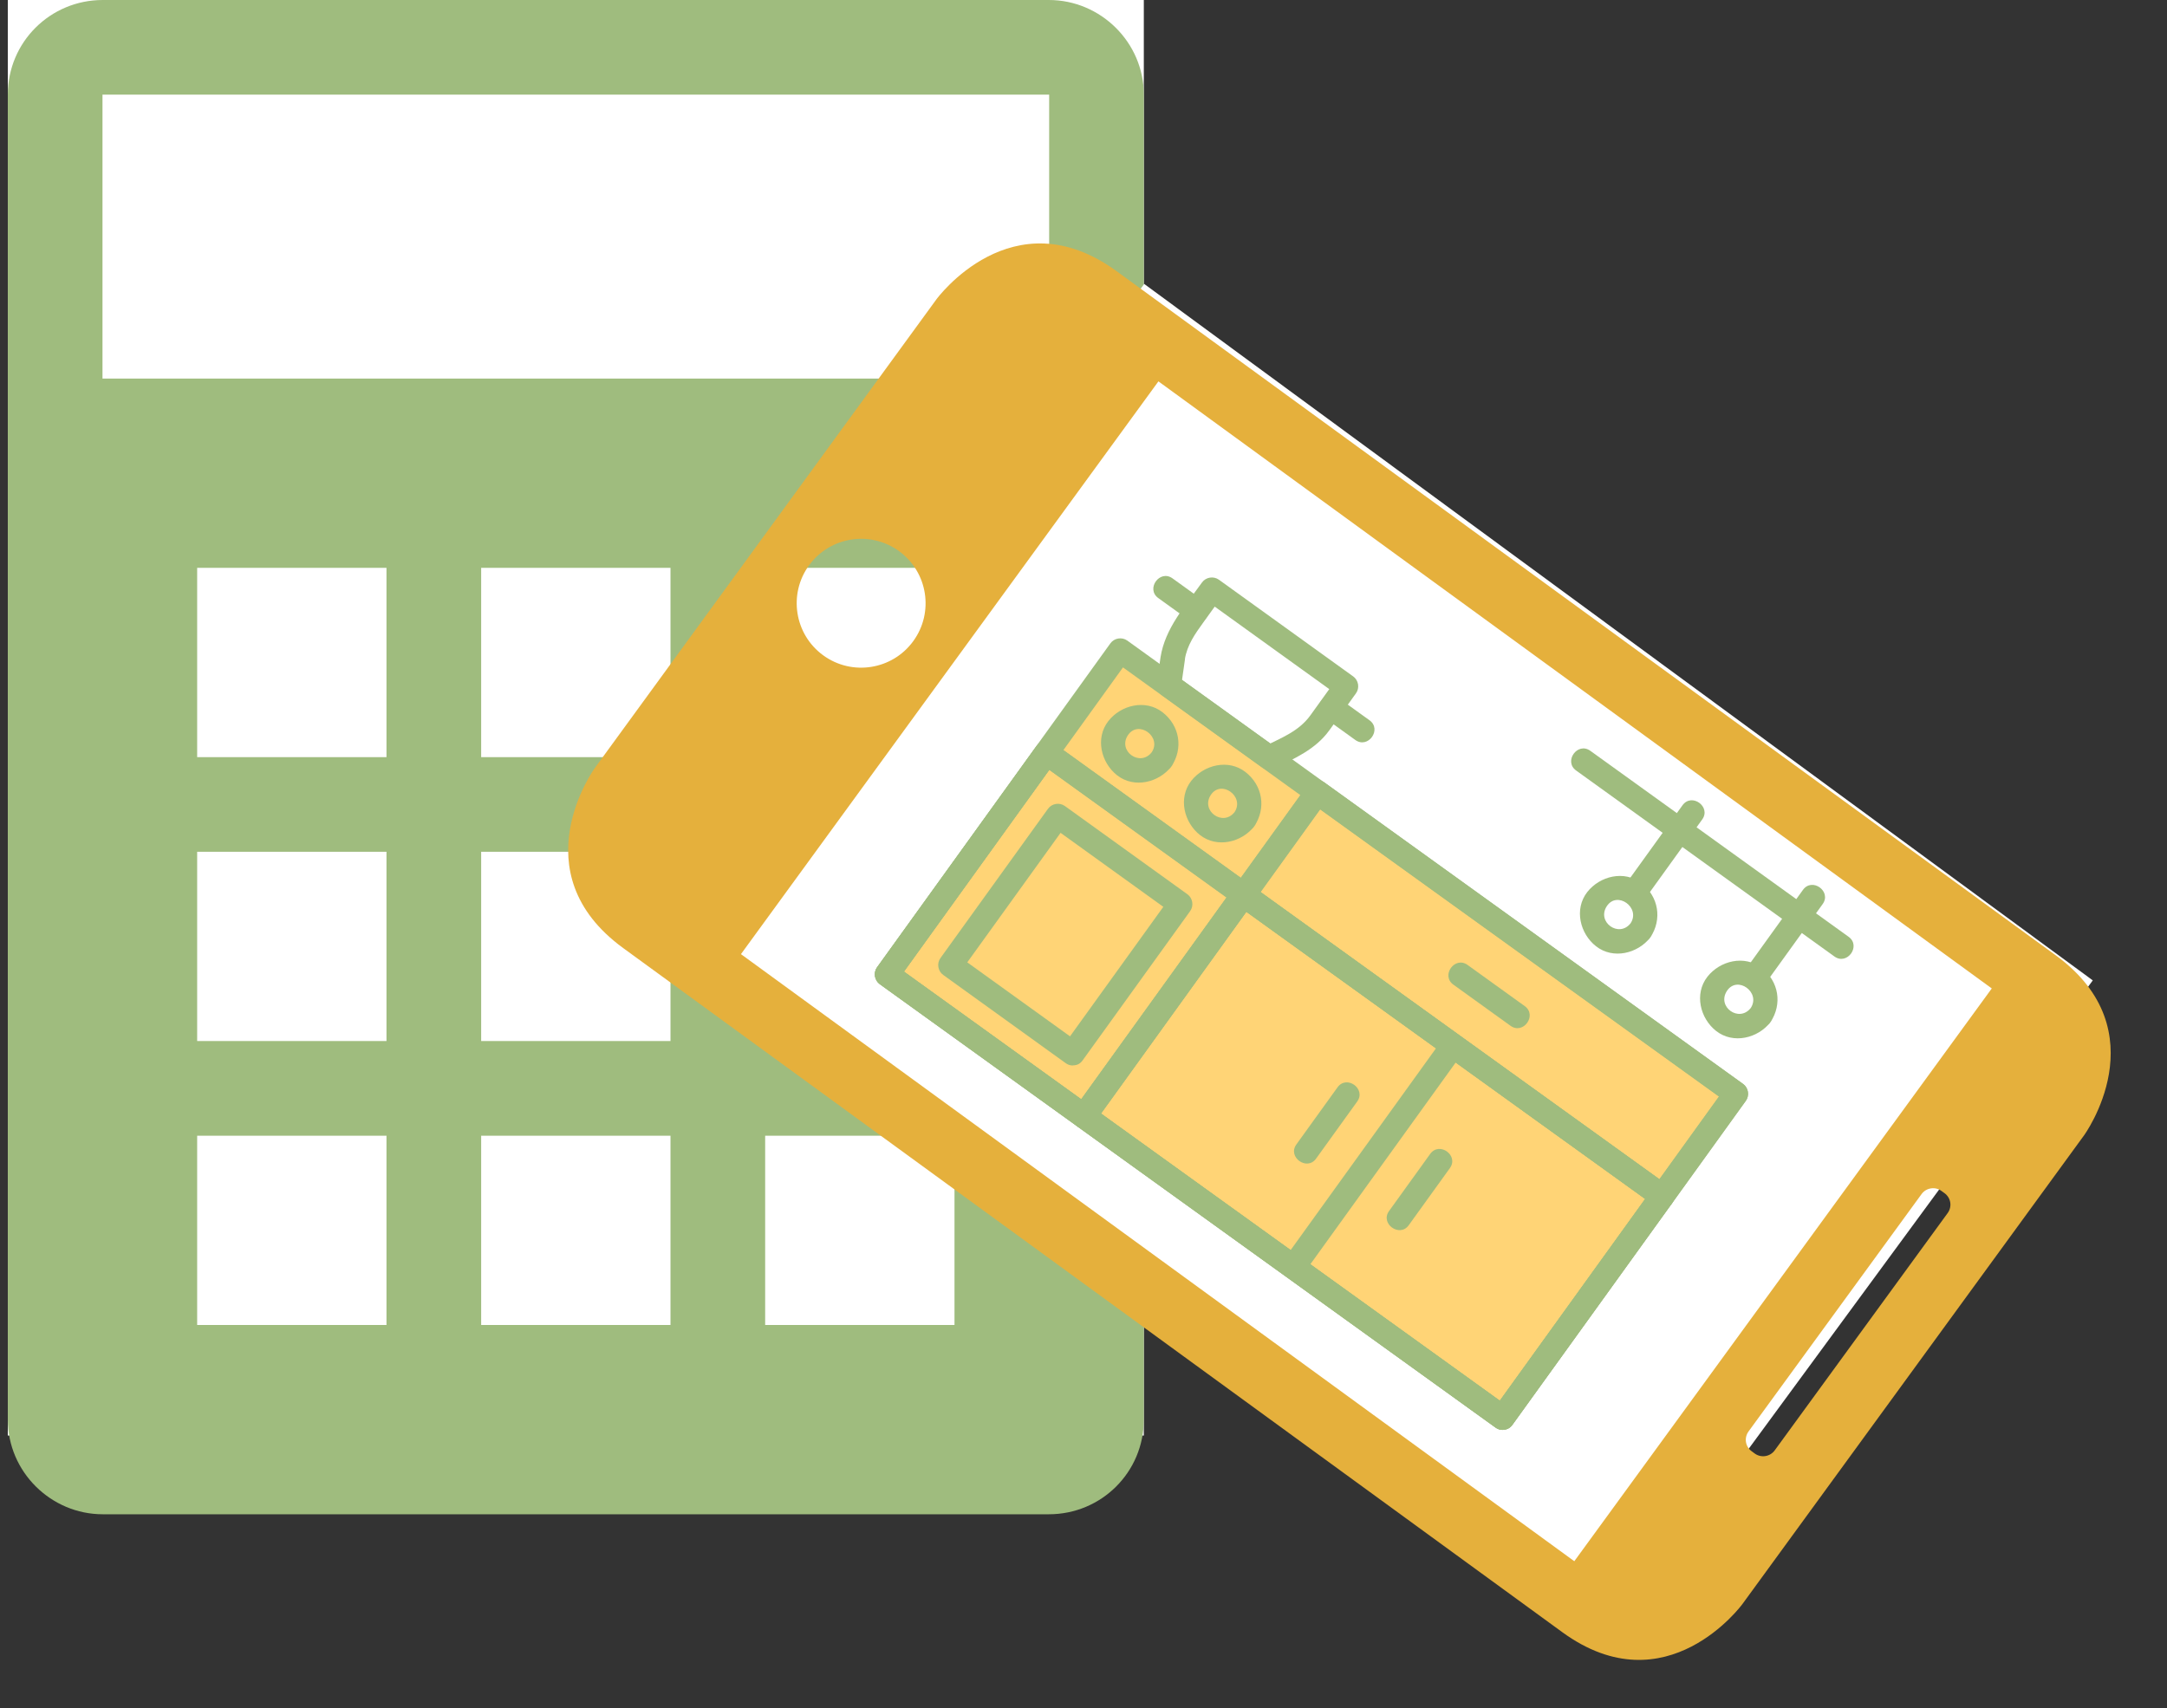 <?xml version="1.0" encoding="UTF-8"?> <svg xmlns="http://www.w3.org/2000/svg" width="156" height="123" viewBox="0 0 156 123" fill="none"><rect x="0" y="0" width="156" height="123" fill="#333333" stroke="none"/> <rect x="0.562" width="81.78" height="103.37" fill="white"></rect> <path d="M75.507 0H7.398C3.622 0 0.562 3.026 0.562 6.822V102.219C0.562 105.987 3.67 109.04 7.398 109.04H75.507C79.283 109.04 82.343 106.015 82.343 102.219V6.822C82.343 3.053 79.235 0 75.507 0ZM27.823 95.41H14.193V81.78H27.823V95.41ZM27.823 74.965H14.193V61.335H27.823V74.965ZM27.823 54.52H14.193V40.89H27.823V54.52ZM48.268 95.41H34.638V81.78H48.268V95.41ZM48.268 74.965H34.638V61.335H48.268V74.965ZM48.268 54.52H34.638V40.89H48.268V54.52ZM68.713 95.41H55.083V81.78H68.713V95.41ZM68.713 74.965H55.083V61.335H68.713V74.965ZM68.713 54.52H55.083V40.89H68.713V54.52ZM75.528 27.26H7.378V6.815H75.528V27.26Z" fill="#9FBC7E"></path> <rect x="48.484" y="66.585" width="57.246" height="84.724" transform="rotate(-53.706 48.484 66.585)" fill="white"></rect> <rect x="80.367" y="47.105" width="54.969" height="28.336" transform="rotate(35.612 80.367 47.105)" fill="#FFD476"></rect> <path d="M108.677 101.374C105.773 99.283 102.86 97.185 99.956 95.093C93.96 90.774 87.954 86.449 81.957 82.13C76.945 78.519 71.942 74.916 66.929 71.305C66.068 70.686 65.207 70.066 64.356 69.453C64.422 69.859 64.488 70.266 64.555 70.673C67.695 66.313 70.835 61.953 73.976 57.592C76.435 54.178 78.894 50.764 81.353 47.349C80.946 47.416 80.54 47.482 80.133 47.548C83.037 49.639 85.95 51.737 88.853 53.828C94.85 58.147 100.855 62.473 106.852 66.792C111.865 70.402 116.868 74.006 121.881 77.616C122.741 78.236 123.602 78.856 124.453 79.469C124.387 79.062 124.321 78.656 124.255 78.249C121.115 82.609 117.974 86.969 114.834 91.329C112.375 94.744 109.915 98.158 107.456 101.572C106.796 102.49 108.214 103.512 108.875 102.594C112.015 98.234 115.156 93.874 118.296 89.514C120.755 86.099 123.214 82.685 125.674 79.271C125.953 78.883 125.863 78.33 125.475 78.05C122.572 75.959 119.658 73.861 116.755 71.77C110.758 67.451 104.753 63.125 98.756 58.806C93.743 55.196 88.74 51.592 83.727 47.982C82.867 47.362 82.006 46.742 81.155 46.129C80.767 45.85 80.214 45.94 79.934 46.328C76.794 50.688 73.654 55.048 70.513 59.408C68.054 62.822 65.595 66.237 63.136 69.651C62.856 70.039 62.947 70.592 63.334 70.871C66.238 72.963 69.151 75.061 72.055 77.152C78.051 81.471 84.057 85.797 90.053 90.115C95.066 93.726 100.069 97.329 105.082 100.94C105.943 101.56 106.804 102.18 107.655 102.793C108.572 103.453 109.594 102.035 108.677 101.374Z" fill="#9FBC7E"></path> <path d="M108.685 101.374C105.782 99.282 102.869 97.184 99.965 95.093C93.969 90.774 87.963 86.448 81.966 82.13C76.954 78.519 71.95 74.916 66.937 71.305C66.077 70.685 65.216 70.065 64.365 69.452C64.431 69.859 64.497 70.266 64.563 70.673C67.956 65.963 71.355 61.243 74.747 56.533C75.183 55.928 75.612 55.332 76.048 54.726C75.642 54.792 75.235 54.859 74.828 54.925C77.732 57.016 80.645 59.114 83.549 61.206C89.545 65.524 95.551 69.85 101.547 74.169C106.56 77.779 111.563 81.383 116.576 84.993C117.437 85.613 118.297 86.233 119.149 86.846C119.082 86.439 119.016 86.033 118.95 85.626C115.558 90.336 112.159 95.055 108.766 99.766C108.33 100.371 107.901 100.967 107.465 101.572C106.804 102.49 108.223 103.511 108.884 102.594C112.276 97.884 115.675 93.164 119.068 88.454C119.504 87.849 119.933 87.253 120.369 86.648C120.648 86.26 120.558 85.707 120.17 85.427C117.267 83.336 114.354 81.238 111.45 79.147C105.454 74.828 99.448 70.502 93.451 66.183C88.439 62.573 83.435 58.969 78.423 55.359C77.562 54.739 76.701 54.119 75.85 53.506C75.462 53.227 74.909 53.317 74.63 53.705C71.237 58.415 67.838 63.134 64.446 67.844C64.01 68.45 63.581 69.045 63.145 69.651C62.865 70.038 62.955 70.592 63.343 70.871C66.247 72.962 69.16 75.06 72.063 77.152C78.06 81.471 84.066 85.796 90.062 90.115C95.075 93.725 100.078 97.329 105.091 100.939C105.952 101.559 106.812 102.179 107.663 102.792C108.581 103.453 109.603 102.034 108.685 101.374Z" fill="#9FBC7E"></path> <path d="M94.137 56.544C90.997 60.904 87.856 65.264 84.716 69.624C82.257 73.038 79.798 76.453 77.339 79.867C76.678 80.784 78.097 81.806 78.757 80.889C81.898 76.529 85.038 72.169 88.178 67.808C90.638 64.394 93.097 60.98 95.556 57.565C96.217 56.648 94.798 55.626 94.137 56.544Z" fill="#9FBC7E"></path> <path d="M108.68 101.374C104.877 98.636 101.075 95.897 97.264 93.152C91.74 89.174 86.207 85.189 80.684 81.211C79.965 80.693 79.255 80.182 78.537 79.664C78.603 80.071 78.669 80.478 78.735 80.885C82.128 76.174 85.527 71.455 88.919 66.745C89.355 66.139 89.784 65.543 90.22 64.938C89.814 65.004 89.407 65.07 89 65.137C92.802 67.875 96.604 70.614 100.416 73.359C105.939 77.337 111.472 81.322 116.996 85.3C117.715 85.818 118.424 86.329 119.143 86.847C119.077 86.44 119.011 86.033 118.944 85.626C115.552 90.337 112.153 95.056 108.76 99.766C108.324 100.372 107.895 100.967 107.459 101.573C106.799 102.49 108.217 103.512 108.878 102.595C112.27 97.884 115.67 93.165 119.062 88.455C119.498 87.849 119.927 87.254 120.363 86.648C120.642 86.26 120.552 85.707 120.165 85.428C116.363 82.689 112.56 79.951 108.749 77.206C103.225 73.228 97.692 69.243 92.169 65.264C91.45 64.747 90.741 64.236 90.022 63.718C89.634 63.439 89.081 63.529 88.802 63.916C85.409 68.626 82.01 73.346 78.618 78.056C78.182 78.662 77.752 79.257 77.316 79.863C77.037 80.251 77.127 80.804 77.515 81.083C81.317 83.821 85.119 86.56 88.931 89.305C94.454 93.283 99.987 97.268 105.511 101.247C106.23 101.764 106.939 102.275 107.658 102.793C108.575 103.454 109.597 102.035 108.68 101.374Z" fill="#9FBC7E"></path> <path d="M103.887 74.777C100.495 79.487 97.096 84.207 93.703 88.917C93.267 89.522 92.838 90.118 92.402 90.723C91.741 91.641 93.16 92.662 93.821 91.745C97.213 87.035 100.612 82.315 104.005 77.605C104.441 77 104.87 76.404 105.306 75.799C105.967 74.881 104.548 73.859 103.887 74.777Z" fill="#9FBC7E"></path> <path d="M104.627 70.903C105.999 71.89 107.37 72.878 108.741 73.866C109.659 74.527 110.681 73.108 109.763 72.447C108.392 71.459 107.02 70.472 105.649 69.484C104.732 68.823 103.71 70.242 104.627 70.903Z" fill="#9FBC7E"></path> <path d="M120.172 85.428C116.369 82.69 112.567 79.951 108.756 77.206C103.232 73.228 97.699 69.243 92.176 65.265C91.457 64.747 90.748 64.236 90.029 63.718C90.095 64.125 90.161 64.532 90.227 64.939C91.998 62.479 93.769 60.02 95.541 57.561C95.134 57.627 94.727 57.694 94.32 57.76C98.123 60.498 101.925 63.237 105.736 65.982C111.26 69.96 116.793 73.945 122.316 77.923C123.035 78.441 123.744 78.952 124.463 79.47C124.397 79.063 124.331 78.656 124.265 78.249C122.494 80.709 120.722 83.168 118.951 85.627C118.291 86.544 119.709 87.566 120.37 86.649C122.141 84.189 123.912 81.73 125.683 79.271C125.963 78.883 125.873 78.33 125.485 78.051C121.683 75.313 117.881 72.574 114.069 69.829C108.546 65.851 103.013 61.866 97.489 57.887C96.77 57.37 96.061 56.859 95.342 56.341C94.954 56.062 94.401 56.152 94.122 56.539C92.351 58.998 90.58 61.458 88.808 63.917C88.529 64.305 88.619 64.858 89.007 65.137C92.809 67.875 96.611 70.614 100.423 73.359C105.946 77.337 111.479 81.323 117.003 85.301C117.722 85.818 118.431 86.329 119.15 86.847C120.067 87.508 121.089 86.089 120.172 85.428Z" fill="#9FBC7E"></path> <path d="M77.739 75.135C74.797 73.017 71.865 70.905 68.924 68.787C68.99 69.193 69.056 69.6 69.122 70.007C71.704 66.422 74.279 62.847 76.861 59.262C76.454 59.329 76.047 59.395 75.641 59.461C78.582 61.579 81.514 63.691 84.456 65.81C84.389 65.403 84.323 64.996 84.257 64.59C81.675 68.174 79.1 71.749 76.519 75.334C75.858 76.251 77.277 77.273 77.937 76.356C80.519 72.771 83.094 69.196 85.676 65.611C85.955 65.224 85.865 64.67 85.477 64.391C82.536 62.273 79.604 60.161 76.662 58.042C76.275 57.763 75.722 57.853 75.442 58.241C72.86 61.825 70.285 65.4 67.704 68.985C67.424 69.373 67.514 69.926 67.902 70.205C70.844 72.324 73.776 74.436 76.717 76.554C77.625 77.208 78.647 75.789 77.739 75.135Z" fill="#9FBC7E"></path> <path d="M78.552 79.67C73.993 76.387 69.444 73.11 64.885 69.827C64.715 69.704 64.535 69.575 64.365 69.452C64.431 69.859 64.497 70.266 64.563 70.673C67.956 65.963 71.355 61.243 74.747 56.533C75.183 55.928 75.612 55.332 76.048 54.726C75.642 54.792 75.235 54.859 74.828 54.925C79.387 58.208 83.936 61.485 88.495 64.768C88.665 64.891 88.845 65.02 89.015 65.143C88.949 64.736 88.883 64.329 88.817 63.923C85.424 68.633 82.025 73.352 78.633 78.062C78.197 78.668 77.768 79.263 77.332 79.869C76.671 80.786 78.09 81.808 78.75 80.891C82.143 76.181 85.542 71.461 88.934 66.751C89.37 66.146 89.799 65.55 90.236 64.944C90.515 64.557 90.425 64.003 90.037 63.724C85.478 60.441 80.929 57.164 76.37 53.881C76.2 53.758 76.02 53.629 75.85 53.506C75.462 53.227 74.909 53.317 74.63 53.705C71.237 58.415 67.838 63.134 64.446 67.844C64.01 68.45 63.581 69.045 63.145 69.651C62.865 70.038 62.955 70.592 63.343 70.871C67.902 74.154 72.451 77.431 77.01 80.715C77.18 80.837 77.36 80.966 77.53 81.089C78.448 81.75 79.469 80.331 78.552 79.67Z" fill="#9FBC7E"></path> <path d="M94.741 83.433C95.729 82.062 96.717 80.691 97.704 79.319C98.365 78.402 96.946 77.38 96.286 78.297C95.298 79.669 94.31 81.04 93.322 82.412C92.668 83.32 94.087 84.341 94.741 83.433Z" fill="#9FBC7E"></path> <path d="M101.413 88.228C102.401 86.857 103.389 85.486 104.376 84.114C105.037 83.197 103.618 82.175 102.958 83.092C101.97 84.464 100.982 85.835 99.994 87.207C99.34 88.115 100.759 89.136 101.413 88.228Z" fill="#9FBC7E"></path> <path d="M82.909 54.173C82.064 55.245 80.447 54.08 81.197 52.94C81.949 51.815 83.661 53.048 82.909 54.173C82.292 55.108 83.704 56.139 84.327 55.194C85.2 53.884 84.925 52.25 83.692 51.29C82.459 50.33 80.693 50.767 79.787 51.925C78.827 53.158 79.265 54.924 80.422 55.83C81.656 56.79 83.422 56.352 84.327 55.194C85.019 54.314 83.6 53.292 82.909 54.173Z" fill="#9FBC7E"></path> <path d="M88.877 58.476C88.033 59.549 86.416 58.384 87.165 57.243C87.908 56.112 89.62 57.345 88.877 58.476C88.261 59.412 89.673 60.443 90.296 59.498C91.168 58.187 90.894 56.553 89.661 55.593C88.428 54.633 86.662 55.071 85.756 56.228C84.796 57.462 85.234 59.228 86.391 60.133C87.624 61.093 89.39 60.656 90.296 59.498C90.988 58.617 89.569 57.596 88.877 58.476Z" fill="#9FBC7E"></path> <path d="M83.546 47.322C83.451 47.972 83.356 48.622 83.268 49.263C83.225 49.562 83.385 49.878 83.631 50.055C86.033 51.786 88.445 53.523 90.847 55.253C91.084 55.423 91.444 55.482 91.714 55.346C93.19 54.613 94.698 53.975 95.699 52.585C96.34 51.696 96.973 50.816 97.614 49.927C97.893 49.54 97.803 48.986 97.415 48.707C94.19 46.384 90.974 44.068 87.749 41.745C87.361 41.466 86.808 41.556 86.529 41.944C85.332 43.624 83.88 45.222 83.546 47.322C83.36 48.438 85.107 48.605 85.293 47.489C85.464 46.434 86.029 45.649 86.635 44.807C87.078 44.192 87.514 43.587 87.957 42.972C87.55 43.038 87.143 43.105 86.737 43.171C89.962 45.494 93.177 47.81 96.403 50.133C96.337 49.726 96.27 49.319 96.204 48.912C95.578 49.782 94.958 50.643 94.331 51.513C93.507 52.658 92.224 53.142 91.012 53.748C91.302 53.785 91.589 53.805 91.879 53.841C89.476 52.111 87.065 50.374 84.662 48.643C84.789 48.907 84.899 49.173 85.025 49.436C85.12 48.786 85.214 48.136 85.302 47.496C85.444 46.362 83.706 46.202 83.546 47.322Z" fill="#9FBC7E"></path> <path d="M98.589 51.865C97.832 51.32 97.085 50.782 96.329 50.237C95.411 49.576 94.389 50.995 95.307 51.656C96.064 52.2 96.811 52.739 97.567 53.284C98.485 53.944 99.507 52.526 98.589 51.865Z" fill="#9FBC7E"></path> <path d="M86.667 43.275C85.911 42.73 85.163 42.192 84.407 41.647C83.489 40.986 82.468 42.405 83.385 43.066C84.142 43.611 84.889 44.149 85.645 44.694C86.563 45.355 87.585 43.936 86.667 43.275Z" fill="#9FBC7E"></path> <path d="M113.463 55.483C118.145 58.855 122.836 62.233 127.518 65.605C129.031 66.695 130.544 67.785 132.058 68.875C132.975 69.536 133.997 68.117 133.079 67.457C128.398 64.085 123.707 60.706 119.025 57.334C117.512 56.244 115.998 55.154 114.485 54.064C113.568 53.403 112.546 54.822 113.463 55.483Z" fill="#9FBC7E"></path> <path d="M118.358 64.815C119.754 62.876 121.151 60.937 122.54 59.008C123.201 58.09 121.782 57.069 121.122 57.986C119.725 59.925 118.329 61.864 116.939 63.793C116.278 64.711 117.697 65.732 118.358 64.815Z" fill="#9FBC7E"></path> <path d="M117.385 66.484C116.541 67.557 114.923 66.392 115.673 65.251C116.416 64.12 118.128 65.353 117.385 66.484C116.769 67.419 118.181 68.451 118.804 67.506C119.676 66.195 119.402 64.561 118.169 63.601C116.935 62.641 115.17 63.079 114.264 64.236C113.304 65.47 113.741 67.236 114.899 68.141C116.132 69.101 117.898 68.664 118.804 67.506C119.486 66.618 118.067 65.597 117.385 66.484Z" fill="#9FBC7E"></path> <path d="M127.023 70.916C128.419 68.977 129.816 67.038 131.212 65.1C131.873 64.182 130.454 63.16 129.793 64.078C128.397 66.017 127.001 67.956 125.604 69.894C124.943 70.812 126.362 71.834 127.023 70.916Z" fill="#9FBC7E"></path> <path d="M126.034 72.585C125.189 73.657 123.572 72.493 124.322 71.352C125.065 70.221 126.776 71.454 126.034 72.585C125.417 73.52 126.829 74.551 127.452 73.607C128.325 72.296 128.051 70.662 126.817 69.702C125.584 68.742 123.818 69.179 122.912 70.337C121.952 71.57 122.39 73.336 123.547 74.242C124.781 75.202 126.547 74.764 127.452 73.607C128.135 72.719 126.716 71.697 126.034 72.585Z" fill="#9FBC7E"></path> <path d="M42.822 55.301C42.822 55.301 37.357 62.8 44.867 68.272L112.464 117.528C119.974 123.001 125.438 115.501 125.438 115.501L150.028 81.756C150.028 81.756 155.492 74.257 147.982 68.784L80.386 19.529C72.875 14.056 67.411 21.555 67.411 21.555L42.822 55.301ZM58.243 40.707C59.752 38.637 62.655 38.181 64.725 39.689C66.795 41.197 67.251 44.101 65.742 46.171C64.234 48.241 61.33 48.697 59.261 47.188C57.191 45.68 56.735 42.776 58.243 40.707ZM139.985 85.919C140.45 86.258 140.543 86.894 140.21 87.351L127.76 104.438C127.426 104.896 126.782 105 126.324 104.667L126.103 104.505C125.634 104.164 125.545 103.53 125.878 103.073L138.332 85.983C138.662 85.529 139.307 85.424 139.764 85.758L139.985 85.919ZM143.386 71.176L113.332 112.421L53.34 68.706L83.394 27.461L143.386 71.176Z" fill="#E5B03C"></path> </svg> 